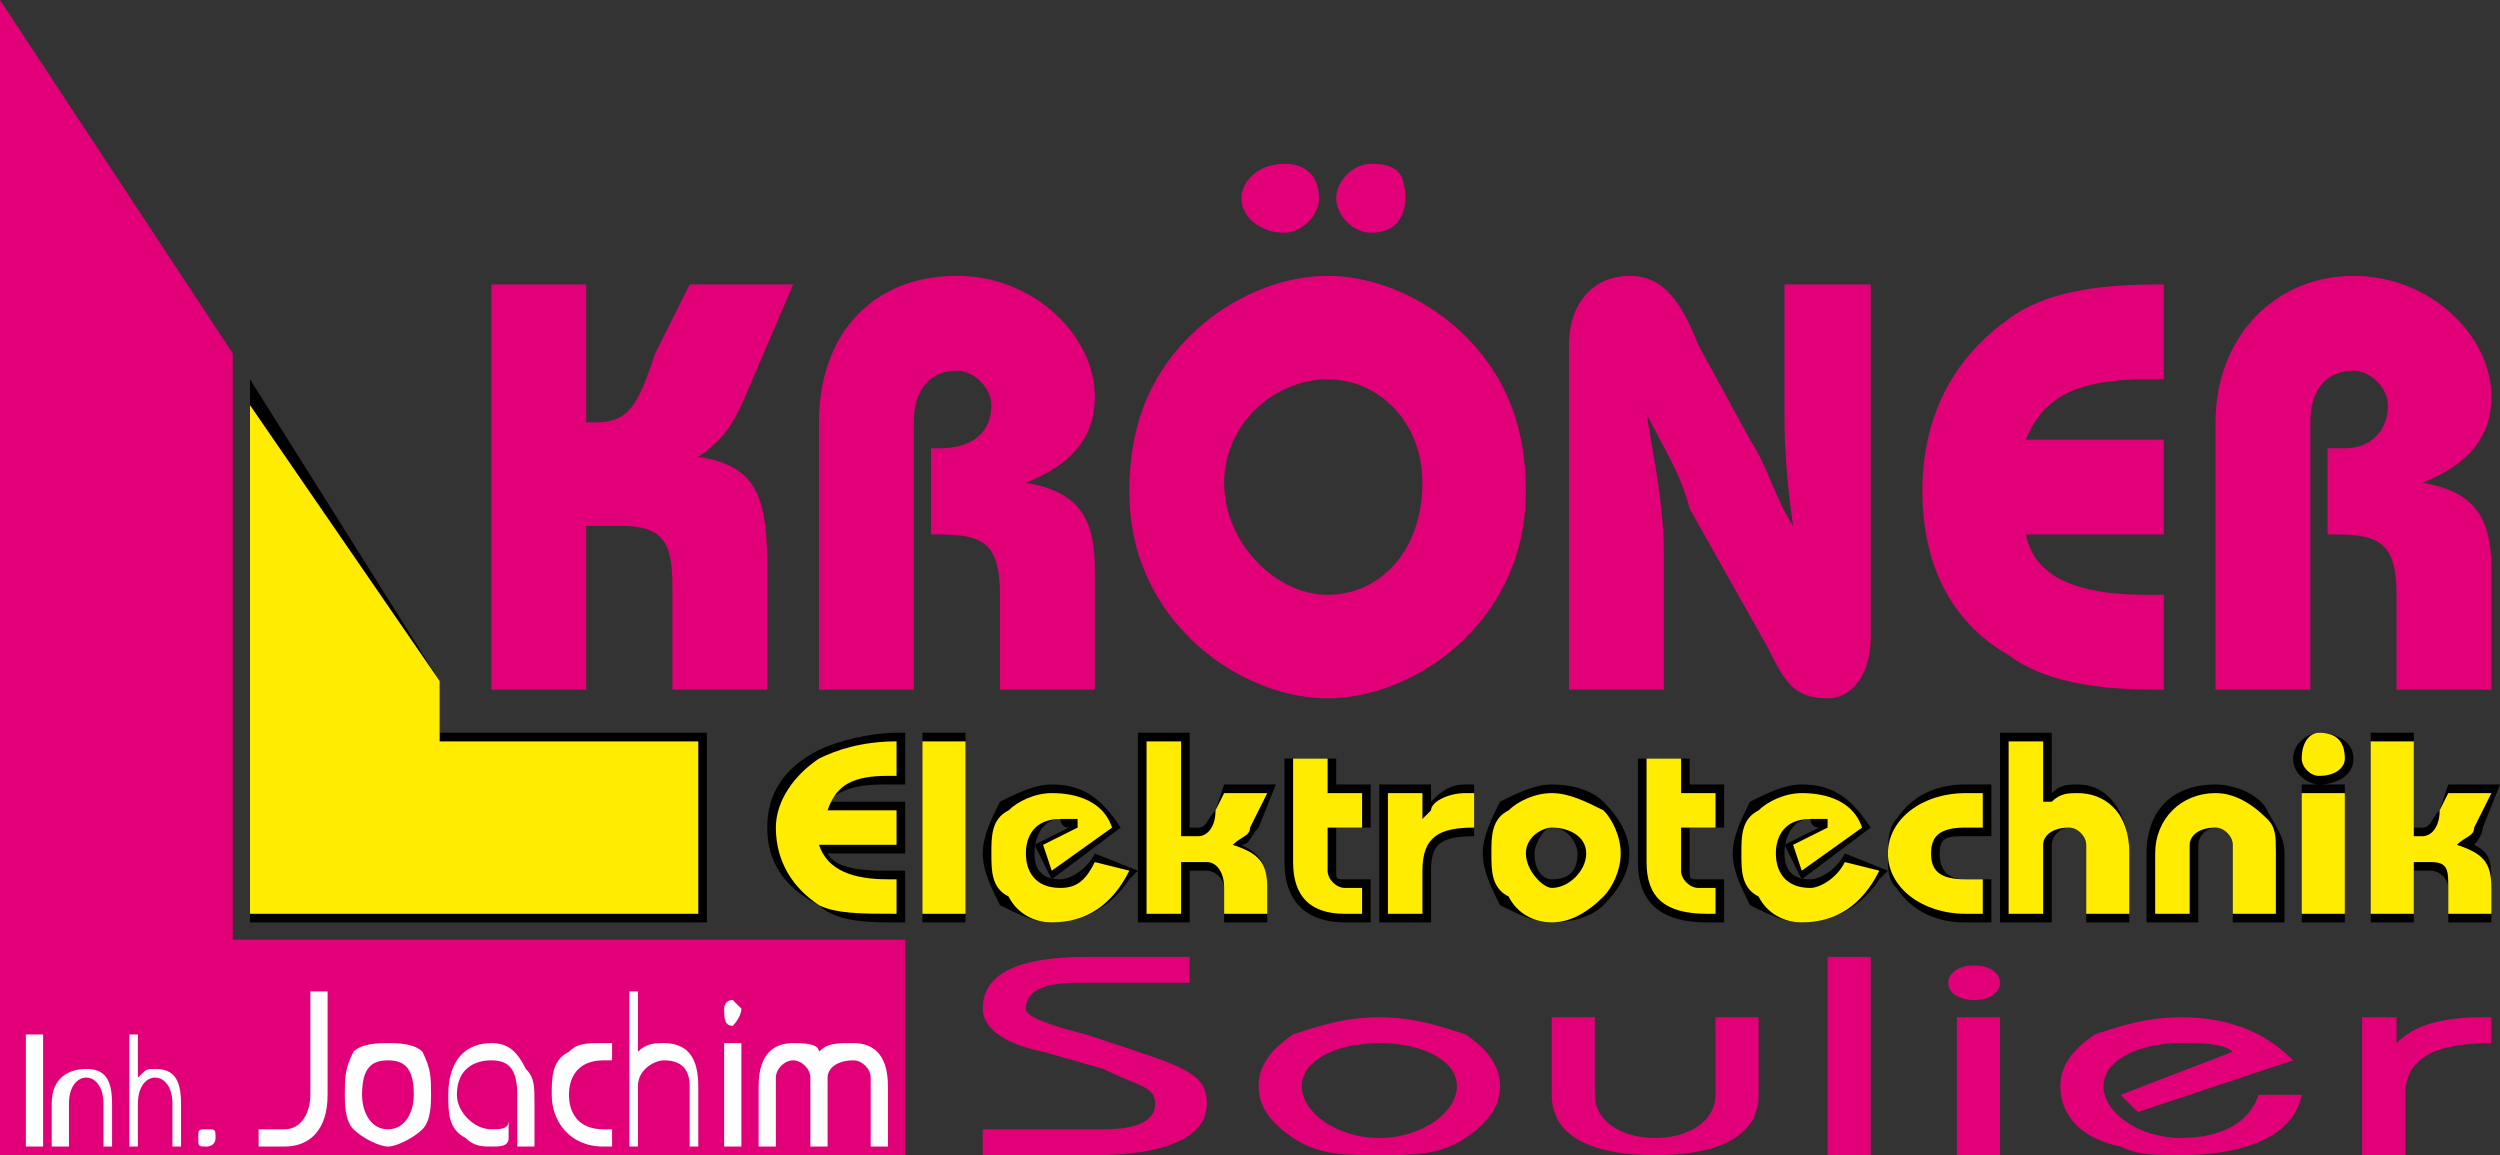 <?xml version="1.0" encoding="UTF-8"?>
<!DOCTYPE svg PUBLIC "-//W3C//DTD SVG 1.1//EN" "http://www.w3.org/Graphics/SVG/1.1/DTD/svg11.dtd">
<!-- Creator: CorelDRAW X7 -->
<svg xmlns="http://www.w3.org/2000/svg" xml:space="preserve" width="290px" height="134px" version="1.1" style="shape-rendering:geometricPrecision; text-rendering:geometricPrecision; image-rendering:optimizeQuality; fill-rule:evenodd; clip-rule:evenodd"
viewBox="0 0 290 134"
 xmlns:xlink="http://www.w3.org/1999/xlink">
 <rect x="0" y="0" width="290" height="134" fill="#333333" stroke="none"/>
 <defs>
  <style type="text/css">
   <![CDATA[
    .fil1 {fill:black}
    .fil3 {fill:#FEFEFE;fill-rule:nonzero}
    .fil2 {fill:#FFEC00;fill-rule:nonzero}
    .fil0 {fill:#E20079;fill-rule:nonzero}
   ]]>
  </style>
 </defs>
 <g id="Ebene_x0020_1">
  <g id="_820738864">
   <g>
    <path class="fil0" d="M57 33l11 0 0 16 1 0c4,0 5,-2 7,-8l4 -8 12 0 -6 14c-1,2 -2,4 -5,6 7,1 8,5 8,13l0 14 -11 0 0 -12c0,-5 -1,-7 -6,-7l-4 0 0 19 -11 0 0 -47zm38 16c0,-10 6,-17 16,-17 9,0 16,7 16,14 0,5 -3,8 -8,10 6,1 8,4 8,10l0 14 -11 0 0 -11c0,-6 -2,-7 -7,-7l-1 0 0 -10 1 0c4,0 6,-2 6,-5 0,-2 -2,-4 -4,-4 -3,0 -5,2 -5,6l0 31 -11 0 0 -31zm43 -10c4,-4 10,-7 16,-7 6,0 12,3 16,7 5,5 7,11 7,18 0,6 -2,12 -7,17 -4,4 -10,7 -16,7 -6,0 -12,-3 -16,-7 -5,-5 -7,-11 -7,-17 0,-7 2,-13 7,-18zm16 30l0 0c6,0 11,-5 11,-13 0,-7 -5,-12 -11,-12 -6,0 -12,5 -12,12 0,7 6,13 12,13zm-5 -50l0 0c2,0 4,1 4,4 0,2 -2,4 -4,4 -3,0 -5,-2 -5,-4 0,-2 2,-4 5,-4zm10 0l0 0c3,0 4,1 4,4 0,2 -1,4 -4,4 -2,0 -4,-2 -4,-4 0,-2 2,-4 4,-4zm23 21c0,-5 3,-8 7,-8 4,0 6,3 8,8l6 11c2,3 3,7 5,10 -1,-7 -1,-11 -1,-13l0 -15 10 0 0 41c0,4 -2,7 -5,7 -4,0 -5,-2 -7,-6l-9 -16c-1,-4 -3,-7 -5,-11 1,6 2,11 2,16l0 16 -11 0 0 -40zm68 40c-7,0 -13,-1 -17,-4 -7,-4 -10,-11 -10,-19 0,-8 3,-15 10,-20 4,-3 10,-4 17,-4l1 0 0 11c0,0 -1,0 -2,0 -8,0 -12,2 -14,7l16 0 0 11 -16 0c1,5 6,7 14,7 1,0 2,0 2,0l0 11 -1 0zm7 -31c0,-10 7,-17 16,-17 9,0 16,7 16,14 0,5 -3,8 -8,10 6,1 8,4 8,10l0 14 -11 0 0 -11c0,-6 -2,-7 -7,-7l-1 0 0 -10 2 0c3,0 5,-2 5,-5 0,-2 -2,-4 -4,-4 -3,0 -5,2 -5,6l0 31 -11 0 0 -31z"/>
    <path class="fil0" d="M114 131l14 0c4,0 6,-1 6,-3 0,-2 -2,-2 -6,-4l-7 -2c-5,-1 -7,-3 -7,-5 0,-4 4,-6 12,-6l12 0 0 3 -13 0c-4,0 -6,1 -6,3 0,1 3,2 7,3l6 2c6,2 8,3 8,6 0,4 -5,6 -13,6l-13 0 0 -3zm36 -11c3,-1 6,-2 10,-2 4,0 7,1 10,2 3,2 4,4 4,6 0,2 -1,4 -4,6 -3,2 -6,2 -10,2 -4,0 -7,0 -10,-2 -3,-2 -4,-4 -4,-6 0,-2 1,-4 4,-6zm10 12l0 0c5,0 9,-3 9,-6 0,-3 -4,-5 -9,-5 -5,0 -9,2 -9,5 0,3 4,6 9,6zm44 -5c0,5 -5,7 -12,7 -7,0 -12,-2 -12,-7l0 -9 5 0 0 9c0,3 3,5 7,5 4,0 7,-2 7,-5l0 -9 5 0 0 9zm8 -16l5 0 0 23 -5 0 0 -23zm17 1c2,0 3,1 3,2 0,1 -1,2 -3,2 -2,0 -3,-1 -3,-2 0,-1 1,-2 3,-2zm-2 6l0 0 5 0 0 16 -5 0 0 -16zm26 16c-3,0 -5,0 -7,-1 -5,-1 -7,-4 -7,-7 0,-2 1,-4 4,-6 3,-1 6,-2 10,-2 6,0 10,2 13,5l-18 6 -2 -2 13 -5c-1,-1 -4,-1 -6,-1 -5,0 -9,2 -9,5 0,3 4,6 9,6 5,0 8,-2 9,-5l5 0c-1,5 -7,7 -14,7zm21 -16l4 0 0 3c2,-2 5,-3 10,-3l1 0 0 3 0 0c-7,0 -10,2 -10,6l0 7 -5 0 0 -16z"/>
    <polygon class="fil0" points="27,109 27,41 0,0 0,109 0,134 27,134 105,134 105,109 "/>
   </g>
   <g>
    <path class="fil1" d="M267 91l5 0 0 16 -5 0 0 -16zm2 -6c2,0 4,1 4,3 0,2 -2,3 -4,3 -1,0 -3,-1 -3,-3 0,-2 2,-3 3,-3zm-173 8l9 0 0 6 -9 0c1,2 5,2 7,2 0,0 1,0 1,0l1 0 0 6 -1 0c-3,0 -7,0 -9,-2 -4,-2 -6,-5 -6,-9 0,-4 2,-7 6,-9 2,-1 6,-2 9,-2l1 0 0 6 -1 0c0,0 -1,0 -1,0 -2,0 -5,0 -7,2zm135 4l-3 0c-2,0 -3,0 -3,2 0,2 1,3 3,3l3 0 0 5 -3 0c-3,0 -6,-1 -8,-4 -1,-1 -1,-2 -1,-4 0,-1 0,-3 1,-4 2,-3 5,-4 8,-4l3 0 0 6zm-124 -12l5 0 0 22 -5 0 0 -22zm150 11c-1,0 -2,1 -2,2l0 9 -6 0 0 -8c0,-5 3,-8 8,-8 2,0 5,1 6,3 1,2 2,3 2,5l0 8 -6 0 0 -9c0,-1 -1,-2 -2,-2zm-91 -3c1,-1 2,-2 4,-2l1 0 0 6 0 0c-4,0 -5,1 -5,4l0 6 -6 0 0 -16 6 0 0 2zm45 3c-1,0 -1,-1 -1,-1 -2,0 -3,2 -3,4 0,2 1,3 3,3 1,0 3,-1 4,-3l0 0 5 2 -1 1c-2,3 -5,5 -9,5 -2,0 -4,-1 -6,-2 -1,-2 -2,-4 -2,-6 0,-2 1,-4 2,-6 2,-1 4,-2 6,-2 4,0 6,2 8,5l0 0 -8 6 -2 -4 4 -2zm-15 -5l4 0 0 5 -4 0 0 5c0,1 0,1 1,1l3 0 0 5 -2 0c-5,0 -8,-2 -8,-7l0 -12 6 0 0 3zm84 10l0 6 -5 0 0 -22 5 0 0 11 1 0c1,0 1,-1 2,-2l1 -3 6 0 -2 5c0,1 -1,2 -1,2 2,1 2,2 2,5l0 4 -5 0 0 -4c0,-1 -1,-2 -2,-2l-2 0zm-94 -8c2,2 3,4 3,6 0,2 -1,4 -3,6 -1,1 -3,2 -6,2 -2,0 -4,-1 -6,-2 -1,-2 -2,-4 -2,-6 0,-2 1,-4 2,-6 2,-1 4,-2 6,-2 3,0 5,1 6,2zm-48 8l0 6 -6 0 0 -22 6 0 0 11 1 0c1,0 1,-1 2,-2l1 -3 6 0 -2 5c-1,1 -1,2 -2,2 2,1 3,2 3,5l0 4 -5 0 0 -4c0,-1 -1,-2 -2,-2l-2 0zm100 -9c1,-1 2,-1 3,-1 4,0 6,4 6,8l0 8 -5 0 0 -9c0,-1 -1,-2 -2,-2 -1,0 -2,1 -2,2l0 9 -6 0 0 -22 6 0 0 7zm-114 4c-1,0 -1,-1 -1,-1 -2,0 -3,2 -3,4 0,2 1,3 3,3 1,0 3,-1 4,-3l0 0 5 2 -1 1c-2,3 -5,5 -9,5 -2,0 -4,-1 -6,-2 -1,-2 -2,-4 -2,-6 0,-2 1,-4 2,-6 2,-1 4,-2 6,-2 4,0 6,2 8,5l0 0 -8 6 -2 -4 4 -2zm31 -5l4 0 0 5 -4 0 0 5c0,1 0,1 1,1l3 0 0 5 -3 0c-4,0 -7,-2 -7,-7l0 -12 6 0 0 3zm25 11c2,0 3,-1 3,-3 0,-1 -1,-3 -3,-3 -1,0 -2,2 -2,3 0,2 1,3 2,3z"/>
    <polygon class="fil1" points="51,85 82,85 82,107 29,107 29,44 51,79 "/>
   </g>
   <g>
    <path class="fil2" d="M267 92l0 14 5 0 0 -14 -5 0zm2 -7c-1,0 -2,1 -2,3 0,1 1,2 2,2 2,0 3,-1 3,-2 0,-2 -1,-3 -3,-3zm-179 11c0,4 2,7 5,9 2,1 5,1 9,1l0 0 0 -4c0,0 -1,0 -1,0 -4,0 -7,-1 -8,-4l0 0 9 0 0 -4 -9 0 1 0c1,-3 3,-4 7,-4 0,0 1,0 1,0l0 -4 0 0c-4,0 -7,1 -9,2 -3,2 -5,5 -5,8zm140 0l0 -4 -2 0c-5,0 -9,3 -9,7 0,4 4,7 9,7l2 0 0 -4 -2 0c-3,0 -4,-1 -4,-3 0,-2 1,-3 4,-3l2 0zm-123 -10l0 20 5 0 0 -20 -5 0zm150 10c1,0 2,1 2,2l0 8 5 0 0 -7c0,-2 0,-3 -1,-4 -2,-2 -4,-3 -6,-3 -4,0 -7,3 -7,7l0 7 4 0 0 -8c0,-1 1,-2 3,-2zm-86 0l0 -4 -1 0c-2,0 -4,1 -4,2l-1 1 0 -3 -4 0 0 14 4 0 0 -5c0,-4 2,-5 6,-5zm43 4c-1,2 -3,3 -4,3 -3,0 -4,-2 -4,-4 0,-2 1,-4 4,-4 0,0 1,0 2,0l0 1 -4 2 1 3 7 -5c-1,-3 -4,-4 -7,-4 -2,0 -4,1 -5,2 -2,1 -2,3 -2,5 0,2 0,4 2,5 1,2 3,3 5,3 4,0 7,-2 9,-6l-4 -1zm-16 6l1 0 0 -3 -2 0c-1,0 -2,-1 -2,-2l0 -5 4 0 0 -4 -4 0 0 -4 -4 0 0 12c0,4 2,6 7,6zm86 -3l0 3 5 0 0 -3c0,-3 -1,-4 -4,-5l-1 0 1 0c1,-1 2,-1 2,-2l2 -4 -5 0 -1 2c0,2 -1,3 -2,3l-1 0 0 -11 -5 0 0 20 5 0 0 -6 2 0c2,0 2,1 2,3zm-98 -9c-2,-1 -4,-2 -6,-2 -2,0 -4,1 -5,2 -2,1 -2,3 -2,5 0,2 0,4 2,5 1,2 3,3 5,3 2,0 4,-1 6,-3 1,-1 2,-3 2,-5 0,-2 -1,-4 -2,-5zm-6 9l0 0c-1,0 -3,-2 -3,-4 0,-2 2,-3 3,-3 2,0 4,1 4,3 0,2 -2,4 -4,4zm-38 0l0 3 5 0 0 -3c0,-3 -1,-4 -4,-5l-1 0 1 0c1,-1 2,-1 2,-2l2 -4 -5 0 -1 2c0,2 -1,3 -2,3l-2 0 0 -11 -4 0 0 20 4 0 0 -6 3 0c1,0 2,1 2,3zm98 -7c1,0 2,1 2,2l0 8 5 0 0 -7c0,-5 -3,-7 -6,-7 -1,0 -2,0 -3,1l-1 0 0 -7 -4 0 0 20 4 0 0 -8c0,-1 1,-2 3,-2zm-113 4c-1,2 -2,3 -4,3 -3,0 -4,-2 -4,-4 0,-2 1,-4 4,-4 0,0 1,0 2,0l0 1 -4 2 1 3 7 -5c-1,-3 -4,-4 -7,-4 -2,0 -4,1 -5,2 -2,1 -2,3 -2,5 0,2 0,4 2,5 1,2 3,3 5,3 4,0 7,-2 9,-6l-4 -1zm29 6l2 0 0 -3 -2 0c-1,0 -2,-1 -2,-2l0 -5 4 0 0 -4 -4 0 0 -4 -4 0 0 12c0,4 2,6 6,6z"/>
    <polygon class="fil2" points="29,47 29,106 81,106 81,86 51,86 51,79 "/>
   </g>
   <path class="fil3" d="M45 123c-2,0 -3,1 -3,4 0,2 1,4 3,4 2,0 3,-2 3,-4 0,-3 -1,-4 -3,-4zm58 10l0 0 -2 0 0 -8c0,-1 -1,-2 -2,-2 -2,0 -3,1 -3,2l0 8 -2 0 0 -8c0,-1 -1,-2 -2,-2 -1,0 -2,1 -2,2l0 8 -2 0 0 -7c0,-4 2,-5 4,-5 1,0 3,0 3,1 1,-1 2,-1 4,-1 2,0 4,1 4,5l0 7zm-18 -14l0 0c-1,0 -1,-1 -1,-2 0,0 0,-1 1,-1 0,0 1,1 1,1 0,1 -1,2 -1,2zm1 14l0 0 -2 0 0 -12 2 0 0 12zm-5 0l0 0 -1 0 0 -7c0,-2 -1,-3 -3,-3 -1,0 -3,1 -3,3l0 7 -1 0 0 -18 1 0 0 7c1,-1 2,-1 3,-1 3,0 4,2 4,5l0 7zm-10 -10l0 0 -1 0c-3,0 -4,2 -4,4 0,2 1,4 4,4l1 0 0 2 -1 0c-4,0 -6,-3 -6,-6 0,-2 0,-4 2,-5 1,-1 2,-1 4,-1l1 0 0 2zm-9 10l0 0 -2 0 0 -6c0,-3 -1,-4 -3,-4 -2,0 -4,1 -4,4 0,2 2,4 4,4 1,0 2,0 2,-1l0 2c0,1 -1,1 -2,1 -1,0 -2,0 -3,-1 -2,-1 -2,-3 -2,-5 0,-4 2,-6 5,-6 2,0 3,1 4,3 1,1 1,2 1,4l0 5zm-13 -2l0 0c-1,1 -3,2 -4,2 -1,0 -3,-1 -4,-2 -1,-1 -1,-3 -1,-4 0,-2 0,-3 1,-5 1,-1 3,-1 4,-1 1,0 3,0 4,1 1,2 1,3 1,5 0,1 0,3 -1,4zm-11 -4l0 0c0,4 -2,6 -5,6l-3 0 0 -2 3 0c2,0 3,-2 3,-4l0 -12 2 0 0 12zm-14 6l0 0c-1,0 -1,0 -1,-1 0,-1 0,-1 1,-1 1,0 1,0 1,1 0,1 -1,1 -1,1zm-3 0l0 0 -1 0 0 -5c0,-2 -1,-3 -2,-3 -1,0 -2,1 -2,3l0 5 -1 0 0 -13 1 0 0 5c1,-1 1,-1 2,-1 2,0 3,1 3,4l0 5zm-8 0l0 0 -1 0 0 -5c0,-2 -1,-3 -2,-3 -1,0 -2,1 -2,3l0 5 -2 0 0 -5c0,-3 2,-4 4,-4 2,0 3,1 3,4l0 5zm-8 0l0 0 -2 0 0 -13 2 0 0 13z"/>
  </g>
 </g>
</svg>
